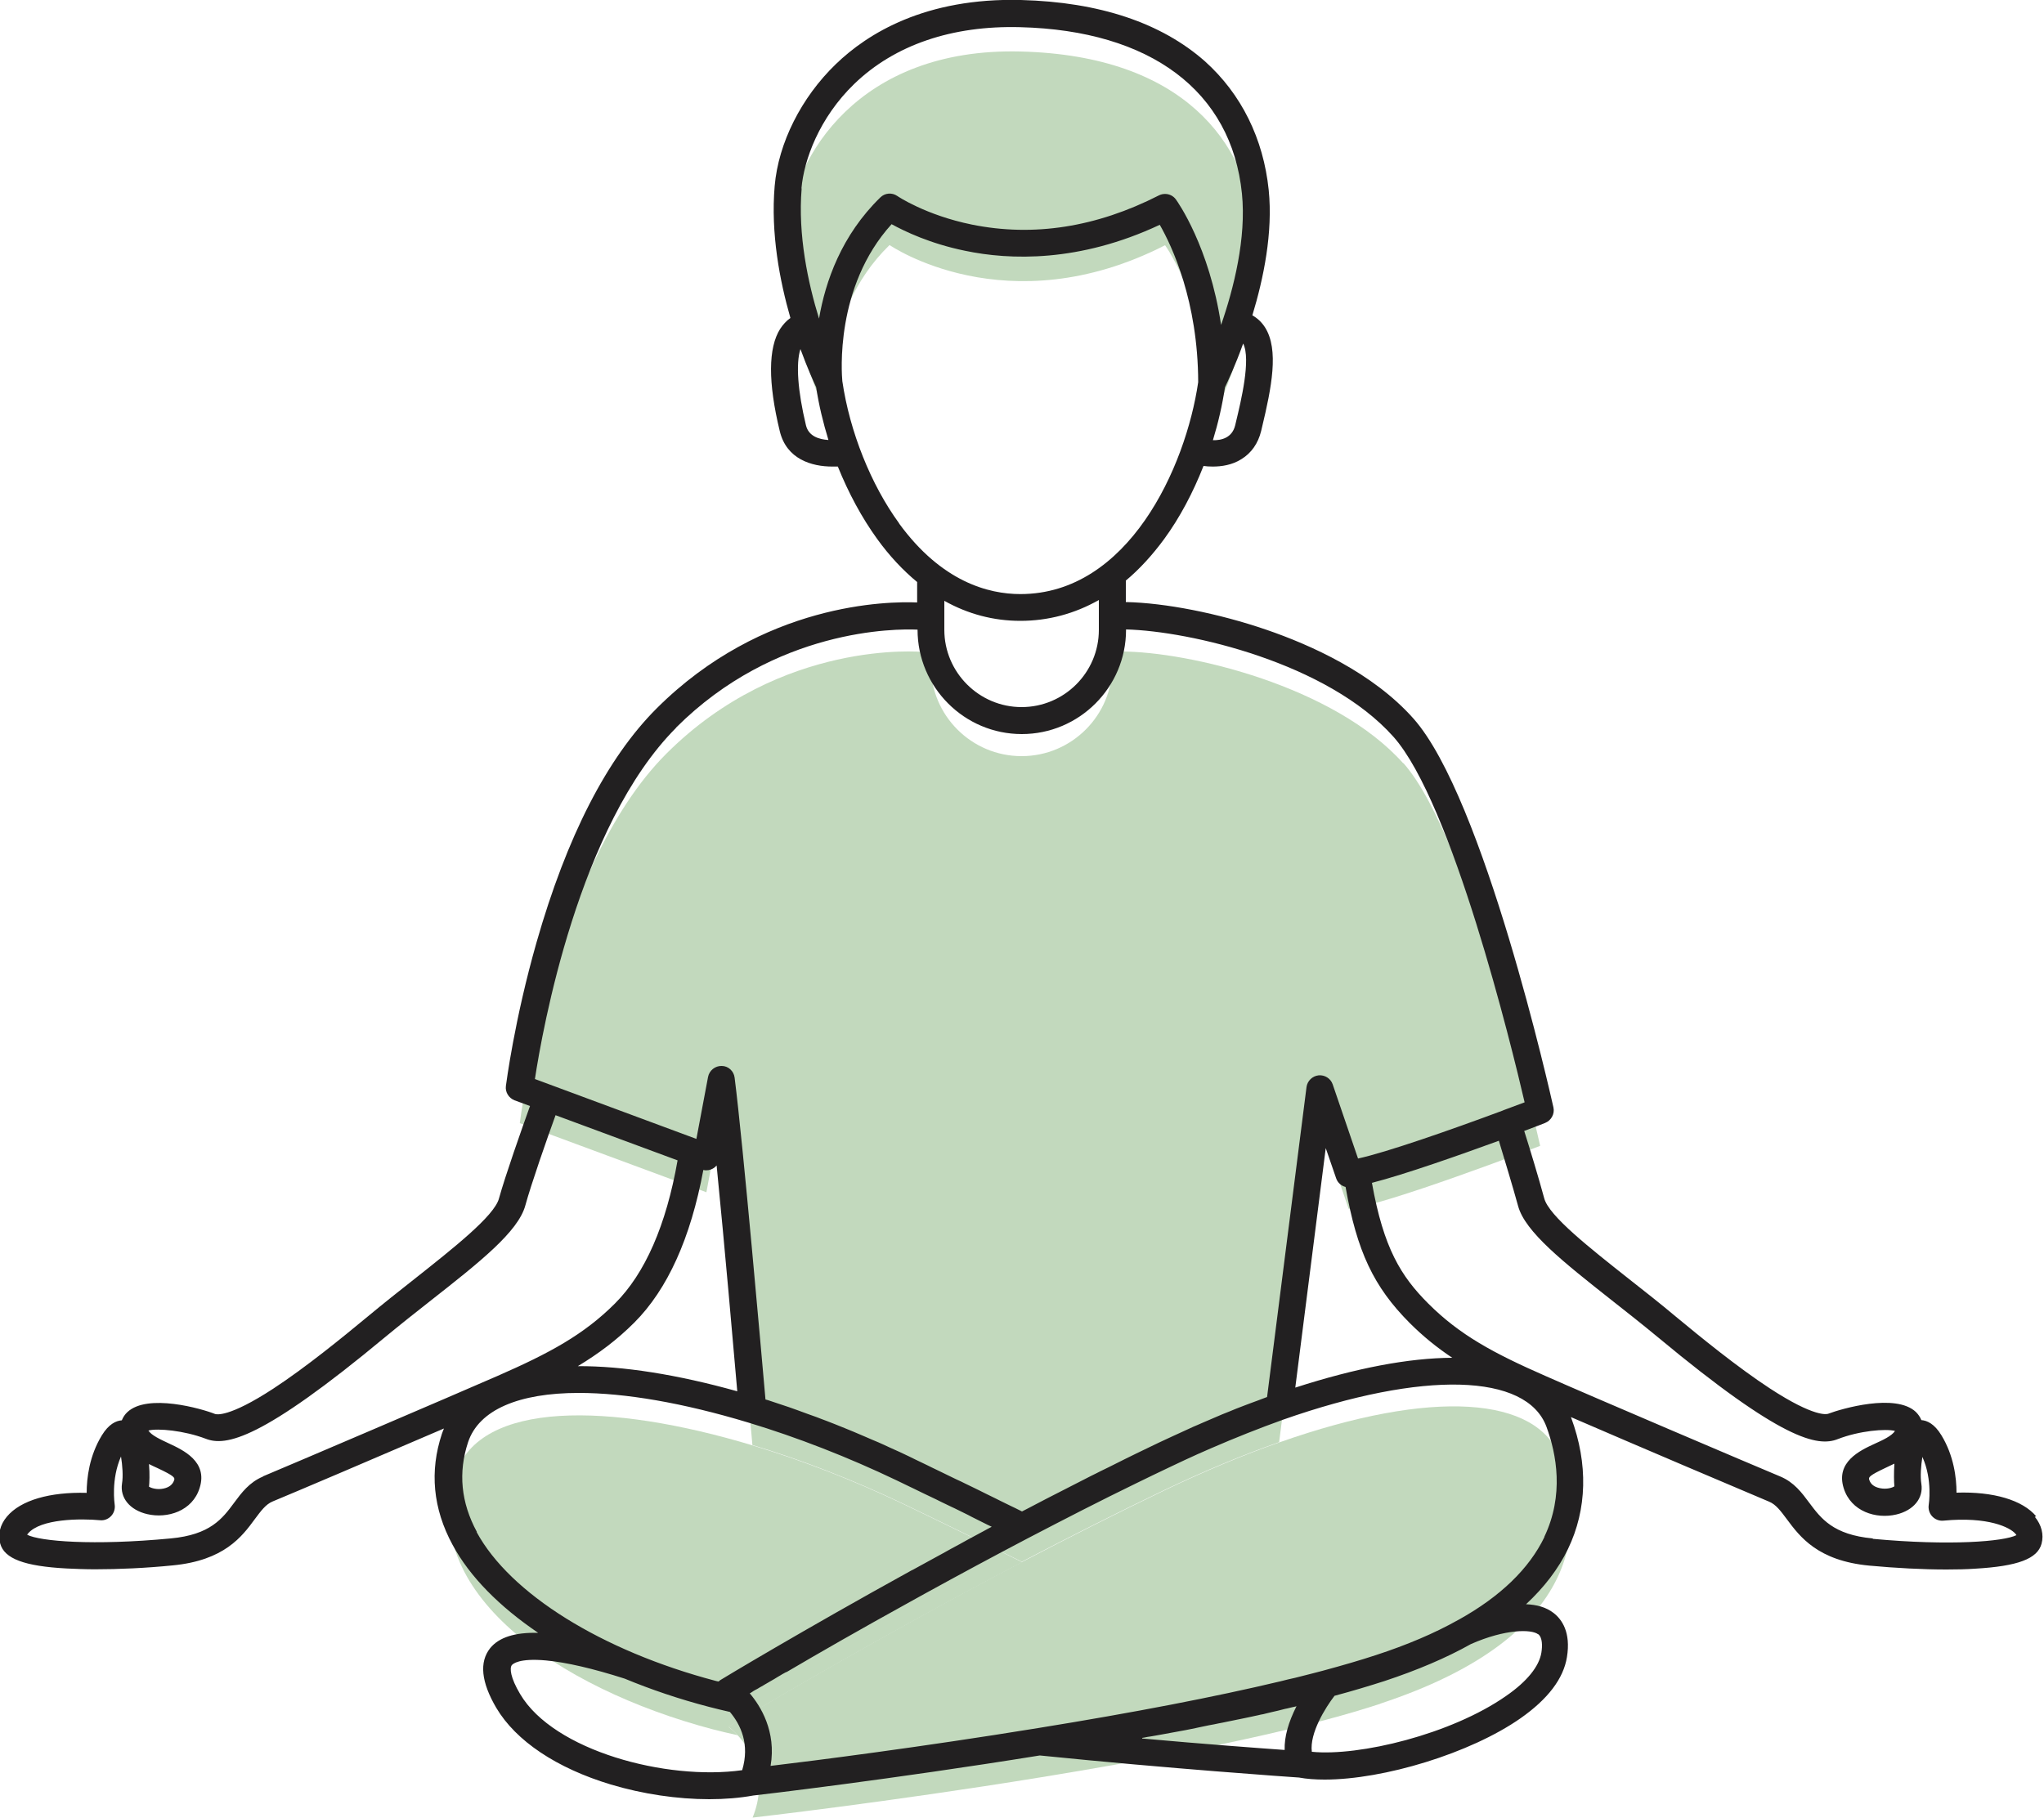 <?xml version="1.0" encoding="UTF-8"?><svg id="Layer_2" xmlns="http://www.w3.org/2000/svg" viewBox="0 0 100 88.95"><defs><style>.cls-1{fill:#c2d9bd;}.cls-2{fill:#222021;}</style></defs><g id="Layer_1-2"><path class="cls-1" d="M67.53,83.37c-.8,.26-1.67,.52-2.61,.77-4.03,1.08-9.21,2.05-14.01,2.83-7.49,1.22-14.09,1.97-14.09,1.97,.8-1.97-.13-3.38-.74-4.04-.25-.27-.45-.41-.45-.41,0,0,3.91-2.37,9.33-5.35,1.57-.87,3.27-1.78,5.04-2.71,2.26-1.18,4.62-2.38,6.98-3.51,1.99-.95,3.86-1.73,5.61-2.34,7.52-2.65,12.62-2.24,13.73,.74,1.36,3.68,.77,8.89-8.78,12.04Z"/><path class="cls-1" d="M44.97,79.15c-5.42,2.98-9.33,5.35-9.33,5.35,0,0,.2,.14,.45,.41-.44-.1-.84-.19-1.22-.29-7.65-2.02-14.47-6.82-12.57-12.51,1.19-3.57,7.5-3.5,14.53-1.38,2.42,.73,4.94,1.71,7.35,2.86,1.9,.91,3.88,1.88,5.83,2.85-1.77,.93-3.46,1.84-5.04,2.71Z"/><path class="cls-1" d="M68.66,37.36c-3.38-3.79-10.5-5.48-13.82-5.48h-.42v.68c0,2.45-1.99,4.44-4.44,4.44h0c-2.45,0-4.44-1.99-4.44-4.44v-.66h-.43s-6.88-.65-12.51,4.98c-5.63,5.63-7.17,18.08-7.17,18.08l9.13,3.38,.71-3.8c.47,3.74,1.54,16.17,1.54,16.17,2.42,.73,4.94,1.71,7.35,2.86,1.9,.91,3.88,1.88,5.83,2.85,2.26-1.18,4.62-2.38,6.98-3.51,1.99-.95,3.86-1.73,5.61-2.34l1.98-15.57,1.42,4.15c1.66-.12,9.37-3.08,9.37-3.08,0,0-3.32-14.94-6.7-18.74Z"/><path class="cls-1" d="M40.57,20.6s-.61-5.15,2.95-8.61c0,0,5.73,3.97,13.48,.01,0,0,2.29,3.17,2.29,8.6,0,0,2.56-5.12,2.13-9.35s-3.48-8.53-11.49-8.73-11.1,5.26-11.37,8.5c-.4,4.73,2.01,9.58,2.01,9.58Z"/><path class="cls-2" d="M99.62,74.2c-.67-.8-2.1-1.22-3.9-1.16,0-.72-.13-1.81-.74-2.81-.34-.56-.7-.72-.98-.74-.06-.15-.15-.28-.27-.4-.99-.93-3.63-.16-4.29,.09-.06,.02-.66,.19-2.85-1.24-1.59-1.04-3.39-2.51-4.61-3.52-.76-.64-1.54-1.25-2.29-1.84-1.92-1.52-3.91-3.08-4.14-3.94-.27-1-.72-2.48-.98-3.3,.51-.19,.87-.33,1.02-.39,.3-.12,.48-.44,.41-.76-.14-.62-3.4-15.15-6.85-19.03h0c-1.99-2.24-5.02-3.6-7.21-4.35-2.34-.8-4.93-1.31-6.86-1.35v-1.05c.67-.56,1.3-1.25,1.88-2.04,.76-1.04,1.41-2.27,1.92-3.57,.13,.02,.28,.03,.45,.03,.42,0,.94-.07,1.4-.36,.49-.3,.82-.77,.97-1.38l.04-.17c.47-1.96,.84-3.81,.15-4.9-.16-.25-.37-.45-.62-.59,.55-1.81,1.01-4.05,.8-6.13-.26-2.52-1.34-4.7-3.12-6.3C56.82,1.12,53.79,.1,49.95,0c-4.68-.12-7.51,1.64-9.06,3.14-1.69,1.63-2.81,3.86-2.99,5.96-.2,2.32,.25,4.65,.77,6.46-.2,.14-.36,.32-.5,.53-.59,.93-.6,2.62-.02,5.01,.33,1.37,1.56,1.73,2.57,1.73,.09,0,.19,0,.27,0,.52,1.29,1.17,2.5,1.93,3.55,.6,.83,1.26,1.53,1.95,2.1v1c-1.41-.06-7.55,0-12.75,5.19-2.42,2.42-4.39,6.26-5.87,11.44-1.09,3.82-1.48,6.9-1.5,7.03-.04,.3,.14,.59,.42,.7l.76,.28c-.4,1.11-1.22,3.44-1.52,4.53-.23,.85-2.22,2.42-4.14,3.94-.75,.59-1.52,1.2-2.29,1.84-1.22,1.01-3.02,2.48-4.61,3.52-2.19,1.43-2.79,1.26-2.85,1.24-.65-.26-3.3-1.02-4.29-.09-.12,.11-.21,.25-.27,.4-.28,.02-.64,.18-.98,.74-.61,1-.74,2.09-.74,2.81-1.8-.05-3.23,.36-3.9,1.16-.34,.4-.45,.87-.33,1.32,.2,.74,1.18,1.11,3.25,1.22,.43,.02,.9,.04,1.4,.04,1.16,0,2.48-.06,3.78-.19,2.53-.24,3.4-1.41,4.03-2.27,.3-.4,.53-.72,.87-.86,1.04-.43,5.2-2.2,8.38-3.57-.04,.09-.07,.18-.1,.26-.61,1.83-.44,3.66,.52,5.43,.84,1.56,2.29,3.02,4.19,4.31-1.14-.03-1.92,.22-2.35,.75-.54,.68-.44,1.66,.3,2.92,.96,1.62,2.95,2.95,5.6,3.75,1.57,.47,3.26,.72,4.82,.72,.76,0,1.49-.06,2.15-.18,.29-.03,6.77-.79,14.02-1.96,6.43,.65,12.23,1.05,12.68,1.08,.38,.07,.8,.1,1.26,.1,2.88,0,7.12-1.28,9.58-3,1.34-.94,2.1-1.94,2.27-2.99,.2-1.22-.25-1.85-.65-2.16-.37-.29-.84-.41-1.35-.43,.89-.83,1.58-1.73,2.05-2.7,.94-1.95,.99-4.17,.16-6.42,0-.01-.01-.03-.02-.04,3.21,1.39,8.51,3.64,9.7,4.14,.34,.14,.57,.46,.87,.86,.64,.86,1.51,2.03,4.03,2.27,1.3,.12,2.61,.19,3.78,.19,.5,0,.97-.01,1.4-.04,2.08-.12,3.05-.48,3.25-1.22,.12-.45,0-.92-.33-1.32ZM60.47,20.64l-.04,.17c-.15,.62-.68,.74-1.09,.73,.26-.85,.46-1.72,.59-2.59,.13-.27,.5-1.05,.89-2.14,.39,.77-.11,2.83-.35,3.83Zm-21.26-11.42c.12-1.38,.86-3.45,2.59-5.12,1.97-1.9,4.77-2.86,8.11-2.77,6.38,.16,10.34,3.13,10.85,8.14,.22,2.18-.4,4.64-1.02,6.43-.57-3.83-2.13-6.03-2.21-6.14-.13-.18-.33-.27-.53-.27-.1,0-.2,.02-.3,.07-3.06,1.56-6.13,2.04-9.15,1.43-2.26-.46-3.64-1.39-3.65-1.4-.26-.18-.61-.15-.83,.07-1.9,1.85-2.69,4.11-3,5.93-.54-1.75-1.04-4.09-.85-6.37Zm.22,11.59c-.4-1.67-.5-3.02-.27-3.73,.35,.96,.66,1.63,.77,1.87,.13,.87,.34,1.73,.6,2.58-.46-.03-.97-.18-1.1-.72Zm4.56,4.8c-1.38-1.89-2.42-4.49-2.78-6.96-.03-.33-.38-4.61,2.41-7.68,.64,.35,1.88,.95,3.59,1.3,2.19,.46,5.59,.58,9.53-1.27,.59,1.03,1.87,3.73,1.88,7.7-.61,4.18-3.43,10.37-8.7,10.37-1.56,0-3.85-.6-5.93-3.45Zm5.93,4.77c1.36,0,2.66-.35,3.84-1.02v1.46c0,2.09-1.7,3.78-3.78,3.78s-3.78-1.7-3.78-3.78v-1.42c1.16,.65,2.41,.98,3.72,.98Zm-16.85,5.23c4.86-4.86,10.76-4.85,11.82-4.8h0c0,2.82,2.29,5.11,5.1,5.11s5.1-2.29,5.1-5.1v-.02c3.13,.08,9.86,1.64,13.08,5.25,2.87,3.22,5.79,15.17,6.42,17.89-.32,.12-.67,.25-1.02,.38h0s-.05,.02-.07,.03c-2.58,.96-5.68,2.04-7.06,2.34l-1.24-3.63c-.1-.29-.39-.47-.69-.44-.3,.03-.55,.27-.59,.57l-1.93,15.17c-.05,.02-.11,.04-.16,.06-.1,.04-.19,.07-.29,.11-.13,.05-.25,.09-.38,.14-.1,.04-.19,.07-.29,.11-.13,.05-.26,.1-.39,.15-.1,.04-.19,.08-.29,.12-.13,.05-.27,.11-.4,.16-.09,.04-.19,.08-.28,.12-.14,.06-.28,.12-.42,.18-.09,.04-.18,.08-.28,.12-.14,.06-.29,.13-.44,.19-.09,.04-.18,.08-.26,.12-.16,.07-.32,.15-.48,.22-.07,.03-.15,.07-.22,.1-.24,.11-.47,.22-.71,.33-.27,.13-.54,.26-.81,.39-.1,.05-.2,.1-.29,.14-.18,.09-.35,.17-.53,.26-.12,.06-.24,.12-.36,.18-.16,.08-.32,.16-.48,.24-.13,.06-.26,.13-.39,.19-.15,.08-.3,.15-.46,.23-.14,.07-.28,.14-.41,.21-.15,.08-.3,.15-.45,.23-.14,.07-.28,.14-.43,.22-.15,.08-.3,.15-.45,.23-.14,.07-.29,.15-.43,.22-.15,.08-.31,.16-.46,.24-.14,.07-.28,.15-.42,.22-.11,.06-.22,.11-.33,.17-.11-.06-.23-.11-.34-.17l-.21-.1c-.17-.08-.34-.17-.51-.25l-.26-.13c-.15-.07-.3-.15-.45-.22-.1-.05-.2-.1-.3-.15-.14-.07-.28-.14-.41-.2-.1-.05-.21-.1-.31-.15-.13-.07-.27-.13-.4-.19-.1-.05-.21-.1-.31-.15-.13-.06-.26-.13-.39-.19-.1-.05-.2-.1-.31-.15-.14-.07-.28-.13-.41-.2-.09-.04-.18-.09-.27-.13-.22-.11-.45-.21-.66-.32-.29-.14-.59-.28-.89-.41-.1-.05-.2-.09-.3-.14-.2-.09-.4-.18-.6-.26-.12-.05-.24-.1-.37-.16-.18-.08-.36-.15-.54-.23-.13-.05-.26-.11-.39-.16-.17-.07-.34-.14-.52-.21-.14-.05-.27-.11-.41-.16-.17-.06-.34-.13-.5-.19-.14-.05-.28-.1-.42-.15-.16-.06-.33-.12-.49-.18-.14-.05-.28-.1-.42-.15-.16-.05-.32-.11-.48-.16-.14-.05-.28-.09-.42-.14-.09-.03-.17-.06-.26-.08-.2-2.25-1.09-12.45-1.51-15.75-.04-.32-.31-.57-.63-.57-.32-.01-.61,.22-.67,.54l-.57,3.03-7.9-2.93c.36-2.38,2.14-12.41,6.91-17.19Zm32.76,22.47c.56,3.17,1.38,4.89,3.13,6.65,.66,.66,1.34,1.21,2.09,1.71-2.12,.01-4.71,.5-7.68,1.46l1.49-11.72,.51,1.48c.07,.21,.25,.37,.46,.42Zm-31.42-.83c.16,.04,.33,.01,.47-.07,.07-.04,.13-.09,.18-.15,.39,3.92,.83,8.97,1.01,11.05-2.93-.82-5.59-1.24-7.8-1.23,1.01-.61,1.91-1.28,2.76-2.13,1.63-1.63,2.76-4.14,3.38-7.47Zm-21.54,15c-.67,.28-1.05,.79-1.42,1.29-.57,.77-1.16,1.56-3.1,1.74-3.79,.36-6.4,.14-7.02-.18,.01-.02,.02-.04,.04-.06,.61-.73,2.58-.74,3.53-.65,.2,.02,.4-.06,.54-.21,.14-.15,.2-.36,.17-.56,0-.01-.19-1.22,.31-2.35,.07,.43,.11,.97,.05,1.32-.11,.7,.38,1.3,1.23,1.5,.98,.23,2.22-.14,2.57-1.29,.4-1.28-.8-1.84-1.51-2.17-.4-.19-.85-.39-1-.63,.45-.12,1.75,0,2.8,.4,.99,.39,2.74,.05,8.78-4.97,.75-.62,1.52-1.23,2.26-1.81,2.38-1.87,4.25-3.35,4.6-4.63,.28-1.03,1.08-3.32,1.48-4.42l5.97,2.21c-.56,3.18-1.59,5.53-3.06,7-1.53,1.53-3.2,2.43-5.73,3.54-2.36,1.03-10.03,4.31-11.49,4.92Zm-5.58-.61c.14,.07,.28,.14,.42,.2,.83,.39,.85,.47,.81,.59-.07,.21-.24,.35-.52,.41-.33,.07-.61-.03-.71-.09,.02-.2,.04-.62,0-1.1Zm16.04,3.32c-.78-1.44-.92-2.91-.43-4.39,.53-1.59,2.49-2.41,5.42-2.41,2.25,0,5.08,.48,8.29,1.45,2.39,.72,4.9,1.7,7.26,2.83,.21,.1,.41,.2,.62,.3l.21,.1c.14,.07,.29,.14,.43,.21l.23,.11c.15,.07,.29,.14,.44,.21l.22,.11c.18,.09,.36,.17,.54,.26l.13,.06c.22,.11,.45,.22,.67,.33l.19,.1c.16,.08,.32,.16,.48,.24l.28,.14,.21,.1-.06,.03c-.09,.05-.18,.09-.26,.14-.3,.16-.59,.32-.89,.48-.12,.07-.24,.13-.36,.2-.28,.15-.56,.3-.84,.46-.11,.06-.22,.12-.33,.18-.38,.21-.76,.42-1.15,.63h-.01c-5.37,2.96-9.32,5.34-9.36,5.37-.04,.02-.07,.05-.1,.08h0c-.05,0-.1-.02-.15-.03-5.57-1.47-10.05-4.26-11.69-7.28Zm2.12,7.94c-.49-.82-.52-1.28-.41-1.42,.05-.06,.35-.35,1.67-.23,.99,.09,2.32,.4,3.85,.89,1.28,.53,2.66,1,4.12,1.38,.32,.08,.66,.17,1.03,.25,.53,.63,.98,1.58,.6,2.85-3.71,.52-9.22-.95-10.86-3.72Zm30.43,2.14l.12-.02c.1-.02,.19-.04,.29-.05l.23-.04c.09-.02,.19-.03,.28-.05l.22-.04c.09-.02,.18-.03,.27-.05l.22-.04c.09-.02,.18-.03,.27-.05,.07-.01,.15-.03,.22-.04,.1-.02,.2-.04,.3-.06,.13-.03,.26-.05,.38-.08,.08-.02,.16-.03,.24-.05,.08-.02,.16-.03,.24-.05,.07-.01,.15-.03,.22-.04,.08-.02,.16-.03,.24-.05l.21-.04c.08-.02,.16-.03,.24-.05l.2-.04,.24-.05,.2-.04c.08-.02,.16-.03,.24-.05l.19-.04c.08-.02,.16-.03,.23-.05l.19-.04c.08-.02,.16-.04,.24-.05l.16-.04c.08-.02,.17-.04,.25-.06h0c.22-.05,.44-.1,.66-.16l.1-.02c.08-.02,.17-.04,.25-.06l.14-.03,.07-.02h0c-.4,.79-.6,1.5-.58,2.14-1.27-.09-3.85-.28-6.97-.56Zm19.37-5.08c.22,.17,.21,.59,.16,.91-.11,.67-.7,1.41-1.73,2.12-2.69,1.88-7.19,2.96-9.5,2.73-.12-.91,.67-2.17,1.11-2.74,.9-.24,1.72-.49,2.44-.72h0c1.6-.53,3.02-1.13,4.23-1.81,1.7-.75,2.97-.73,3.29-.48Zm.31-4.75c-.75,1.55-2.15,2.91-4.2,4.05-.02,0-.03,.02-.04,.02-1.14,.64-2.48,1.21-4.01,1.71-.76,.25-1.62,.5-2.58,.76-.33,.09-.66,.17-1.01,.26-.23,.06-.47,.12-.71,.17-.12,.03-.24,.06-.36,.09-3.19,.76-7.17,1.53-11.87,2.29h0c-5.72,.93-10.97,1.6-13.08,1.85,.29-1.69-.5-2.94-1.02-3.55l.04-.02,.08-.05,.04-.03,.1-.06,.06-.03,.09-.05,.08-.05,.09-.05,.07-.04,.1-.06,.07-.04,.12-.07,.05-.03,.14-.08,.07-.04,.13-.08,.05-.03,.17-.1,.03-.02,.2-.11h.02c1.51-.89,3.6-2.09,6.03-3.43,.24-.13,.49-.27,.74-.41h0c1.69-.93,3.38-1.84,5.02-2.7h0c1.84-.96,3.61-1.87,5.3-2.69,.56-.28,1.12-.54,1.66-.8,.24-.11,.48-.23,.72-.34,.43-.2,.85-.39,1.27-.57,1.22-.53,2.41-1,3.55-1.41h0c6.86-2.41,11.92-2.28,12.89,.35,.49,1.33,.87,3.34-.11,5.39Zm16.06,.07c-1.94-.18-2.53-.98-3.1-1.74-.37-.5-.75-1.01-1.42-1.29-1.46-.61-9.14-3.88-11.49-4.92-2.53-1.11-4.19-2-5.73-3.54-1.34-1.34-2.19-2.71-2.76-5.91,1.63-.42,4.29-1.36,6.21-2.06,.25,.83,.68,2.24,.94,3.19,.34,1.27,2.22,2.75,4.6,4.63,.74,.58,1.51,1.19,2.26,1.81,6.04,5.02,7.79,5.36,8.78,4.97,1.05-.41,2.35-.52,2.8-.4-.15,.24-.6,.45-1,.63-.72,.33-1.91,.89-1.51,2.17,.36,1.15,1.59,1.52,2.57,1.29,.85-.2,1.34-.8,1.23-1.5-.06-.35-.02-.89,.05-1.32,.51,1.13,.31,2.34,.31,2.35-.03,.2,.03,.41,.17,.56,.14,.15,.34,.23,.55,.21,2.18-.21,3.27,.33,3.53,.65,.02,.02,.03,.04,.04,.06-.62,.31-3.23,.53-7.02,.18Zm1.06-2.55c-.1,.07-.38,.16-.71,.09-.28-.06-.45-.19-.52-.41-.04-.12-.02-.2,.81-.59,.13-.06,.27-.13,.42-.2-.03,.48-.02,.9,0,1.1Z"/></g></svg>